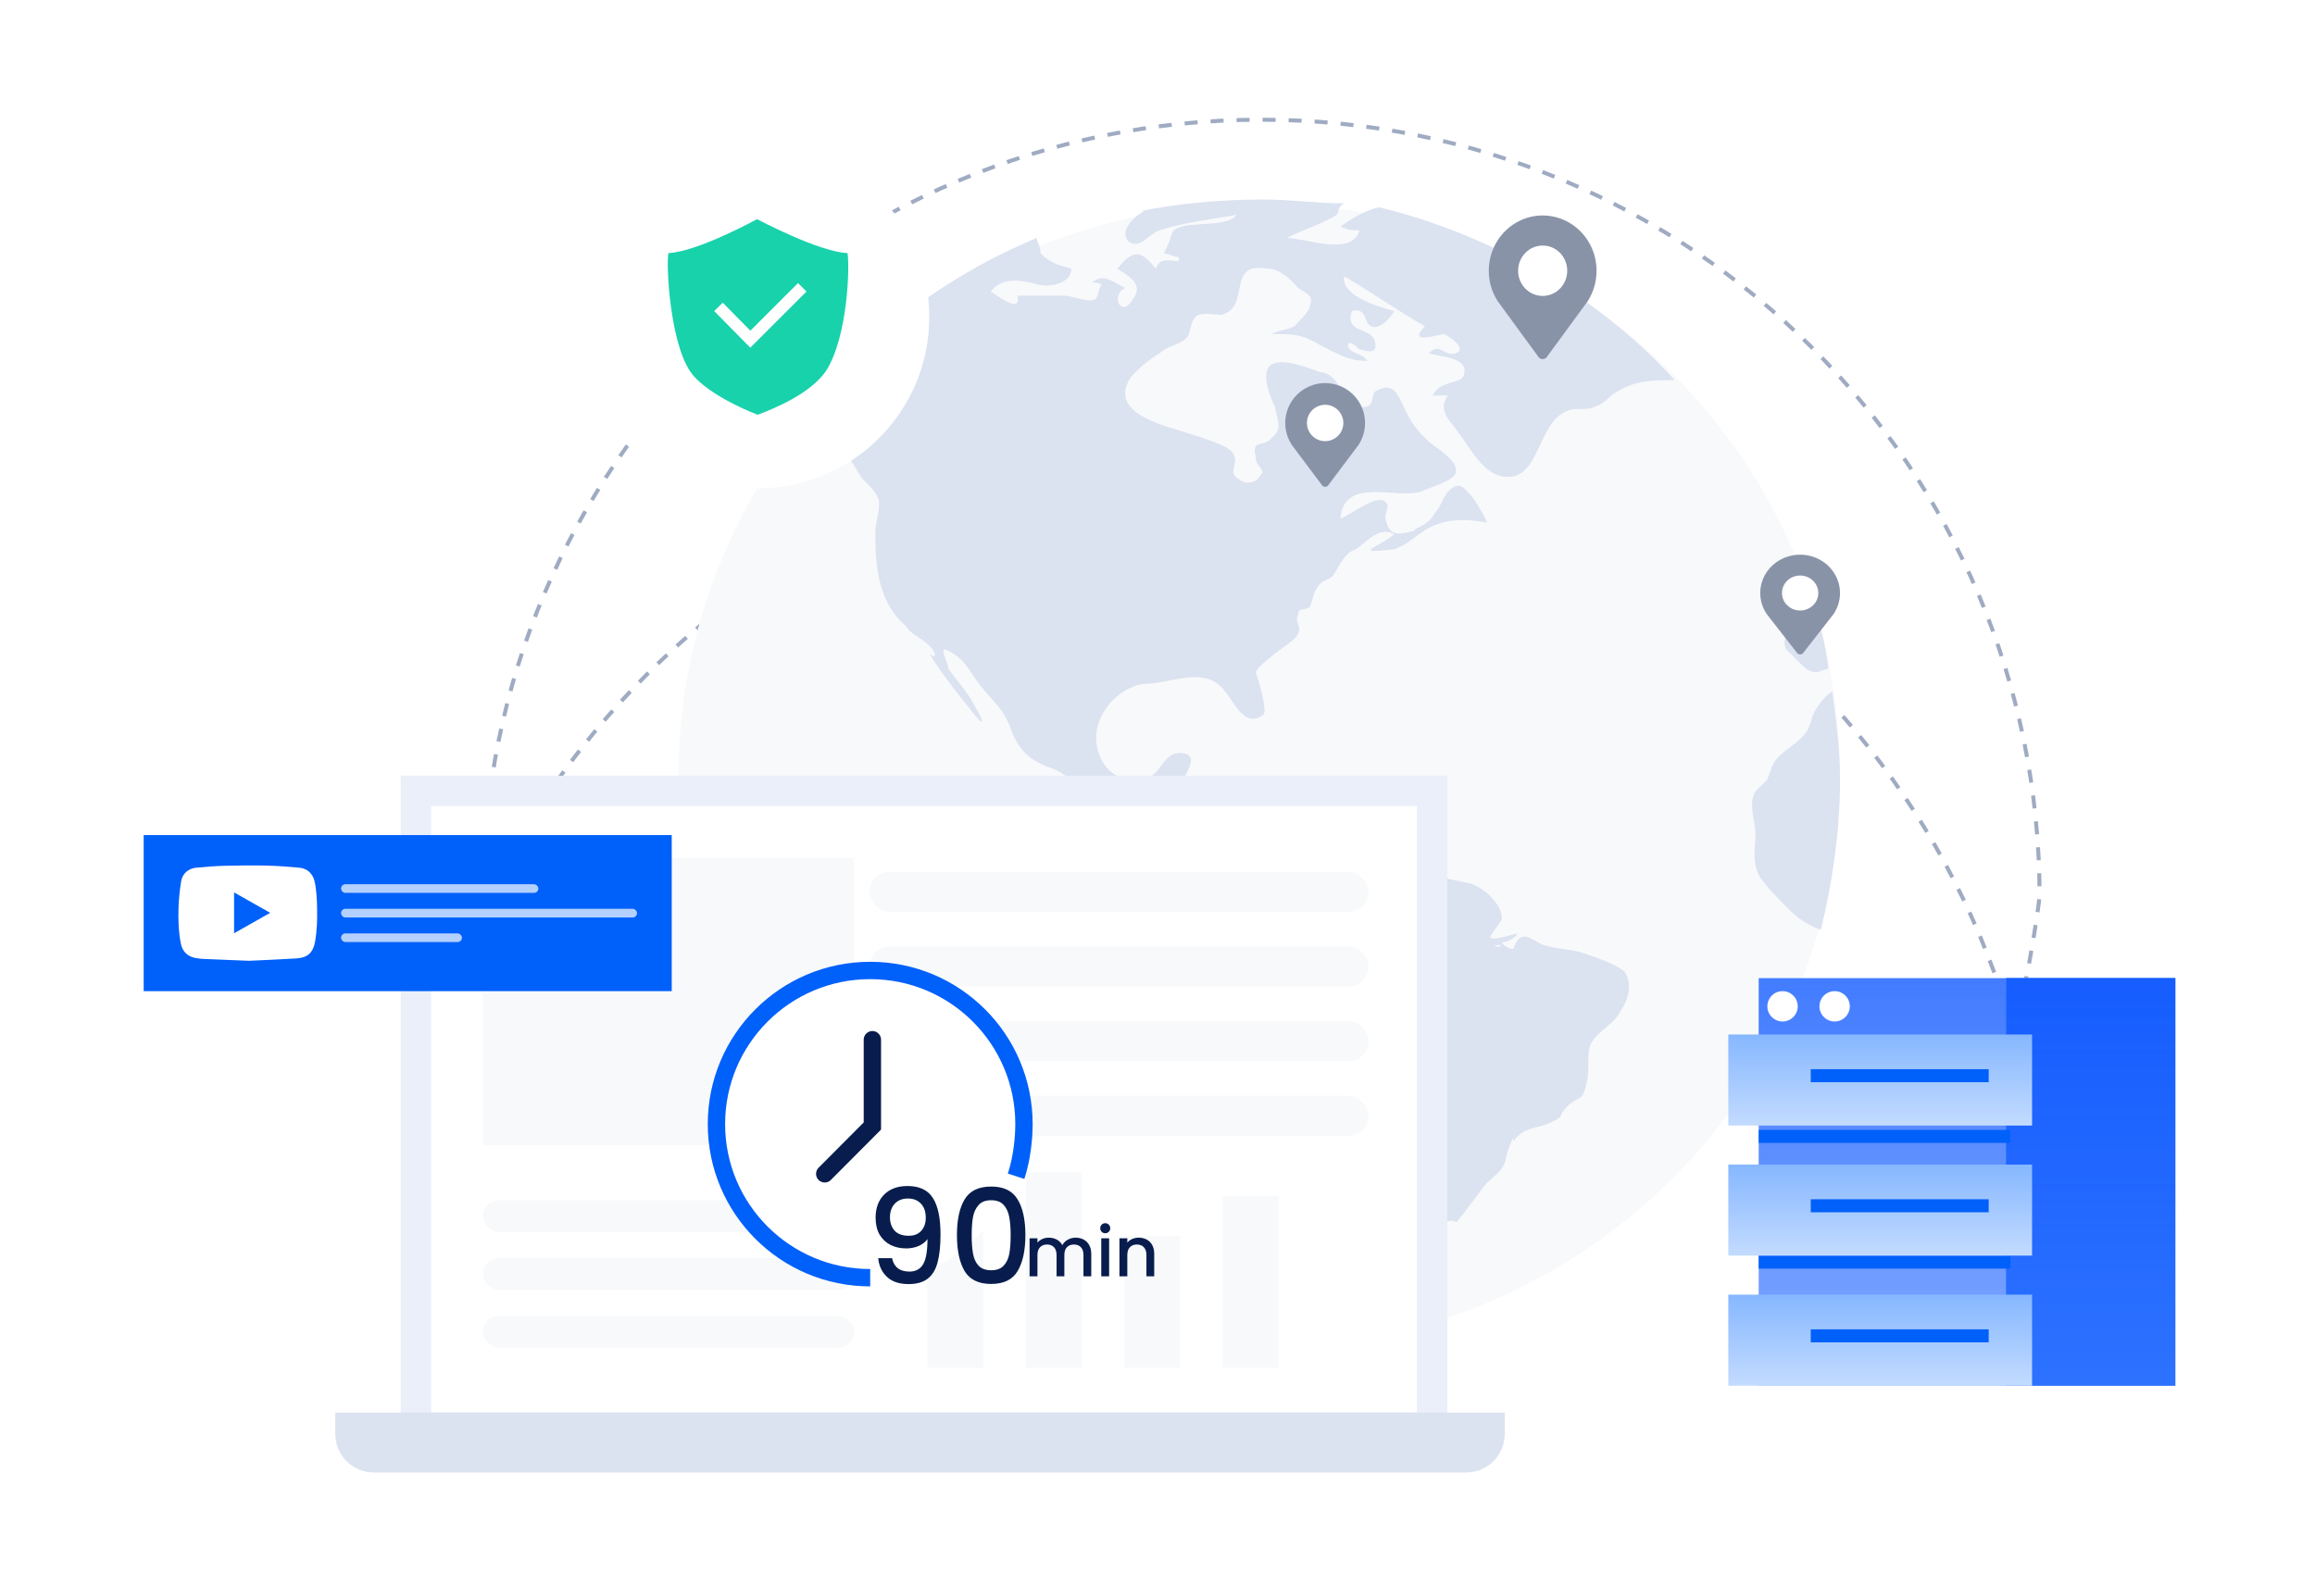 <svg width="580" height="400" viewBox="0 0 580 400" fill="none" xmlns="http://www.w3.org/2000/svg">
<path d="M121 224.7C121 117.17 208.304 30 316 30C423.696 30 511 117.17 511 224.7C509.269 238.717 503.846 269.401 496 280" stroke="#9FABC2" stroke-dasharray="3.26 3.26"/>
<path d="M512 314C512 200.782 420.218 109 307 109C193.782 109 102 200.782 102 314" stroke="#9FABC2" stroke-dasharray="3.26 3.26"/>
<ellipse cx="315.5" cy="194.5" rx="145.5" ry="143.5" fill="#F8F9FB"/>
<path d="M311.741 167.512C311.741 166.548 311.741 166.548 311.741 167.512V167.512ZM376.259 236.863H374.333C374.333 236.863 375.296 237.826 376.259 236.863ZM419.593 95.271C413.815 95.271 409.963 95.271 405.148 98.16C403.222 99.124 402.259 101.05 399.37 102.013C397.444 102.977 394.556 102.013 392.63 102.977C384.926 105.866 385.889 121.278 376.259 119.351C371.444 118.388 368.556 112.609 365.667 108.756C363.741 105.866 359.889 102.977 362.778 99.124H358.926C360.852 95.271 365.667 96.234 366.63 94.308C368.556 89.492 360.852 89.492 357.963 88.528C360.852 85.639 361.815 89.492 364.704 88.528C367.593 87.565 363.741 84.676 361.815 83.712C360.852 83.712 352.185 86.602 357 81.786C350.259 77.933 343.519 73.117 336.778 69.264C335.815 74.08 345.444 76.97 349.296 77.933C348.333 79.859 345.444 82.749 343.519 81.786C341.593 80.823 342.556 76.97 338.704 77.933C336.778 83.712 343.519 81.786 344.481 85.639C345.444 89.492 341.593 87.565 340.63 87.565C340.63 87.565 337.741 84.676 337.741 86.602C337.741 88.528 341.593 88.528 342.556 90.455C337.741 90.455 334.852 88.528 331 86.602C326.185 83.712 324.259 83.712 318.481 83.712C320.407 82.749 322.333 82.749 324.259 81.786C325.222 80.823 328.111 77.933 328.111 76.97C329.074 74.08 328.111 74.08 325.222 72.154C324.259 71.191 321.37 67.338 317.519 67.338C306.926 65.411 313.667 76.97 305.963 78.896C304.037 78.896 300.185 77.933 299.222 79.859C298.259 80.823 298.259 83.712 297.296 84.676C295.37 86.602 292.481 86.602 290.556 88.528C288.63 89.492 283.815 93.344 282.852 95.271C278.037 103.94 292.481 106.829 298.259 108.756C301.148 109.719 307.889 111.645 308.852 113.572C310.778 116.462 306.926 118.388 310.778 120.314C311.741 121.278 314.63 121.278 315.593 119.351C317.519 117.425 314.63 117.425 314.63 114.535C313.667 110.682 315.593 111.645 317.519 110.682C321.37 107.793 320.407 106.829 319.444 102.013C318.481 100.087 315.593 93.344 318.481 91.418C321.37 89.492 328.111 92.381 331 93.344C333.889 93.344 335.815 97.197 336.778 99.124C337.741 100.087 339.667 102.013 341.593 102.013C344.481 102.013 343.519 99.124 344.481 98.16C349.296 95.271 350.259 99.124 352.185 102.977C354.111 106.829 355.074 107.793 357.963 110.682C358.926 111.645 365.667 115.498 364.704 118.388C364.704 120.314 357.963 122.241 356.037 123.204C349.296 125.13 336.778 119.351 335.815 129.947C338.704 128.983 345.444 123.204 347.37 126.094C348.333 127.057 346.407 128.983 347.37 130.91C348.333 134.763 351.222 133.799 355.074 132.836H354.111C357.963 130.91 357.963 130.91 359.889 128.02C360.852 127.057 361.815 124.167 362.778 123.204C365.667 120.314 366.63 122.241 368.556 124.167C369.519 125.13 373.37 131.873 372.407 130.91C366.63 129.947 361.815 129.946 357 132.836C354.111 134.763 352.185 136.689 349.296 137.652C348.333 137.652 342.556 138.615 343.519 137.652C344.481 136.689 347.37 135.726 349.296 133.799C345.444 131.873 342.556 135.726 339.667 137.652C336.778 138.615 335.815 141.505 333.889 144.395C332.926 145.358 331 145.358 330.037 147.284C329.074 148.247 329.074 150.174 328.111 152.1C327.148 153.064 325.222 152.1 325.222 154.027C324.259 155.953 326.185 156.916 325.222 158.843C324.259 160.769 320.407 162.696 318.481 164.622L319.444 163.659C317.519 165.585 315.593 166.549 314.63 168.475C315.593 171.365 317.519 178.107 316.556 179.07C311.741 182.923 308.852 175.217 306.926 173.291C302.111 166.549 293.444 171.365 286.704 171.365C279 172.328 271.296 181.96 276.111 190.629C278.037 194.482 282.852 196.408 286.704 195.445C290.556 194.482 291.519 188.702 295.37 188.702C302.111 188.702 295.37 195.445 295.37 198.334C294.407 200.261 296.333 201.224 298.259 201.224C300.185 201.224 303.074 200.261 304.037 201.224C305 202.187 305 205.077 305.963 204.114C303.074 206.04 304.037 211.819 306.926 213.746C309.815 215.672 313.667 213.746 316.556 214.709C322.333 216.635 319.444 214.709 325.222 210.856C329.074 208.93 329.074 210.856 331.963 210.856C333.889 210.856 334.852 208.93 337.741 208.93C339.667 209.893 340.63 210.856 343.519 211.819H346.407C351.222 212.783 355.074 215.672 358.926 218.562C361.815 220.488 364.704 220.488 368.556 221.452C371.444 222.415 376.259 226.268 376.259 230.12C376.259 231.084 373.37 233.973 373.37 234.936C374.333 235.9 379.148 233.973 380.111 233.973C380.111 234.936 376.259 236.863 376.259 235.9C376.259 236.863 378.185 237.826 379.148 237.826C381.074 232.047 383.963 235.9 386.852 236.863C389.741 237.826 393.593 237.826 396.481 238.789C399.37 239.752 405.148 241.679 407.074 243.605C409 246.495 408.037 250.348 406.111 253.237C404.185 257.09 400.333 258.054 398.407 261.906C397.444 264.796 398.407 268.649 397.444 271.538C396.481 276.355 395.519 274.428 392.63 277.318C389.741 280.207 392.63 279.244 388.778 281.171C384.926 283.097 382.037 282.134 379.148 285.987V285.023C378.185 286.95 377.222 289.839 377.222 290.803C376.259 293.692 374.333 294.656 372.407 296.582C371.444 297.545 364.704 307.177 364.704 306.214C363.741 305.251 358.926 307.177 358.926 306.214C358.926 307.177 358.926 307.177 359.889 308.14C358.926 315.846 355.074 316.809 347.37 316.809C348.333 320.662 344.481 319.699 342.556 321.625C341.593 322.589 341.593 326.441 340.63 327.405C340.63 328.368 336.778 332.221 336.778 333.184C336.778 334.147 337.741 335.11 338.704 336.074C332.926 337.037 328.111 338 322.333 338C323.296 337.037 323.296 335.11 320.407 335.11C321.37 332.221 323.296 331.258 324.259 329.331V326.441C325.222 322.589 325.222 324.515 324.259 321.625C322.333 314.883 325.222 312.957 327.148 306.214C329.074 299.472 329.074 291.766 330.037 284.06C331 281.171 331.963 273.465 330.037 270.575C329.074 266.722 323.296 263.833 320.407 261.906C316.556 258.054 314.63 255.164 311.741 250.348C310.778 248.421 308.852 246.495 307.889 243.605C305.963 238.789 307.889 241.679 307.889 238.789C307.889 235.9 307.889 233.01 308.852 230.12C309.815 227.231 312.704 224.341 314.63 221.452C315.593 218.562 314.63 214.709 311.741 213.746C309.815 212.783 307.889 214.709 306.926 213.746C305 213.746 302.111 211.819 300.185 209.893C297.296 207.967 296.333 205.077 293.444 203.151C291.519 201.224 289.593 202.187 286.704 202.187C283.815 201.224 282.852 198.334 280.926 197.371C278.037 195.445 276.111 198.334 273.222 197.371C270.333 197.371 266.481 193.518 263.593 192.555C257.815 190.629 254.926 187.739 253 181.96C251.074 177.144 248.185 175.217 245.296 171.365C242.407 167.512 241.444 164.622 236.63 162.696C235.667 162.696 237.593 166.548 237.593 167.512C239.519 170.401 242.407 173.291 244.333 177.144C247.222 181.96 246.259 181.96 243.37 178.107C239.519 173.291 235.667 168.475 232.778 163.659C234.704 165.585 234.704 163.659 232.778 161.732C230.852 159.806 227.963 158.843 227 156.916C220.259 151.137 219.296 142.468 219.296 133.799C219.296 130.91 220.259 128.983 220.259 126.094C220.259 124.167 218.333 122.241 216.407 120.314C215.444 119.351 214.481 117.425 214.481 117.425C212.556 114.535 211.593 112.609 209.667 110.682C208.704 109.719 204.852 106.829 201 103.94C216.407 84.676 236.63 69.264 259.741 59.632C259.741 60.595 260.704 61.559 260.704 63.485C263.593 66.375 265.519 66.375 268.407 67.338C268.407 71.191 262.63 72.154 259.741 71.191C255.889 70.227 251.074 69.264 248.185 73.117C250.111 74.08 255.889 78.896 254.926 74.08H266.481C268.407 74.08 273.222 76.007 274.185 75.043C275.148 75.043 275.148 72.154 276.111 71.191C275.148 71.191 274.185 70.227 273.222 71.191C276.111 68.301 278.037 70.227 281.889 72.154C278.037 74.08 280.926 79.859 283.815 75.043C286.704 71.191 282.852 69.264 279.963 67.338C283.815 62.522 285.741 62.522 289.593 67.338C290.556 64.448 292.481 65.411 295.37 65.411V64.448C294.407 64.448 292.481 63.485 291.519 63.485C294.407 58.669 292.481 57.706 296.333 56.742C299.222 55.779 307.889 56.742 309.815 53.853C304.037 54.816 296.333 55.779 290.556 57.706C287.667 58.669 285.741 62.522 282.852 60.595C279.963 57.706 284.778 53.853 286.704 52.89H285.741C295.37 50.963 305.963 50 316.556 50C323.296 50 330.037 50.963 336.778 50.963C334.852 51.926 335.815 52.89 334.852 53.853C331.963 55.779 326.185 57.706 322.333 59.632C327.148 59.632 338.704 64.448 340.63 57.706C338.704 57.706 337.741 57.706 335.815 56.742C338.704 54.816 341.593 52.89 345.444 51.926C373.37 58.669 400.333 74.08 419.593 95.271ZM446.556 153.064C446.556 152.1 447.519 152.1 447.519 152.1C448.481 151.137 447.519 150.174 448.481 149.211C449.444 148.248 450.407 148.247 451.37 147.284L452.333 146.321C455.222 153.064 457.148 159.806 458.111 167.512L455.222 168.475C453.296 168.475 452.333 167.512 451.37 166.548L447.519 162.696C446.556 160.769 447.519 159.806 447.519 157.88C446.556 155.953 445.593 154.027 446.556 153.064ZM448.481 228.194C445.593 225.304 442.704 222.415 440.778 219.525C438.852 215.672 439.815 212.783 439.815 208.93C439.815 206.04 437.889 201.224 439.815 198.334L442.704 195.445C443.667 193.518 443.667 191.592 445.593 189.666C447.519 187.739 449.444 186.776 451.37 184.85C453.296 182.923 453.296 181.96 454.259 179.07C455.222 177.144 457.148 174.254 459.074 173.291C460.037 180.997 461 187.739 461 195.445C461 207.967 459.074 221.452 456.185 233.01C453.296 232.047 450.407 230.12 448.481 228.194Z" fill="#DBE2F0"/>
<circle cx="387" cy="67" r="8" fill="white"/>
<path d="M386.5 61.534C388.132 61.534 389.697 62.199 390.851 63.383C392.005 64.567 392.654 66.173 392.654 67.847C392.654 69.522 392.005 71.127 390.851 72.311C389.697 73.496 388.132 74.161 386.5 74.161C384.868 74.161 383.303 73.496 382.149 72.311C380.995 71.127 380.346 69.522 380.346 67.847C380.346 66.173 380.995 64.567 382.149 63.383C383.303 62.199 384.868 61.534 386.5 61.534ZM400 67.85C400 65.694 399.509 63.567 398.567 61.64C397.624 59.712 396.256 58.038 394.572 56.748C392.887 55.459 390.932 54.591 388.863 54.214C386.794 53.836 384.667 53.96 382.653 54.574C380.638 55.189 378.791 56.278 377.259 57.754C375.727 59.23 374.552 61.052 373.827 63.076C373.103 65.1 372.849 67.27 373.086 69.413C373.323 71.555 374.045 73.611 375.193 75.417L385.291 89.232C385.404 89.463 385.576 89.657 385.79 89.792C386.004 89.928 386.25 90 386.501 90C386.753 90 386.999 89.928 387.213 89.792C387.427 89.657 387.599 89.463 387.711 89.232L397.829 75.417C399.192 73.237 400 70.646 400 67.85Z" fill="#8993A8"/>
<circle cx="332" cy="106" r="6" fill="white"/>
<path d="M332 101.441C333.209 101.441 334.368 101.921 335.223 102.776C336.078 103.632 336.558 104.791 336.558 106.001C336.558 107.21 336.078 108.37 335.223 109.225C334.368 110.08 333.209 110.561 332 110.561C330.791 110.561 329.632 110.08 328.777 109.225C327.922 108.37 327.442 107.21 327.442 106.001C327.442 104.791 327.922 103.632 328.777 102.776C329.632 101.921 330.791 101.441 332 101.441ZM342 106.003C342 104.445 341.636 102.91 340.938 101.518C340.24 100.126 339.227 98.916 337.979 97.985C336.731 97.054 335.283 96.427 333.75 96.154C332.218 95.882 330.642 95.971 329.15 96.415C327.658 96.859 326.29 97.645 325.155 98.711C324.02 99.777 323.149 101.093 322.613 102.555C322.076 104.017 321.888 105.584 322.064 107.131C322.239 108.679 322.774 110.164 323.624 111.468L331.105 121.445C331.188 121.612 331.316 121.752 331.474 121.85C331.632 121.948 331.815 122 332.001 122C332.187 122 332.37 121.948 332.528 121.85C332.686 121.752 332.814 121.612 332.897 121.445L340.392 111.468C341.401 109.893 342 108.022 342 106.003Z" fill="#8993A8"/>
<circle cx="452.5" cy="148.5" r="5.5" fill="white"/>
<path d="M451 144.232C452.209 144.232 453.368 144.694 454.223 145.516C455.078 146.338 455.558 147.453 455.558 148.616C455.558 149.779 455.078 150.894 454.223 151.716C453.368 152.539 452.209 153 451 153C449.791 153 448.632 152.539 447.777 151.716C446.922 150.894 446.442 149.779 446.442 148.616C446.442 147.453 446.922 146.338 447.777 145.516C448.632 144.694 449.791 144.232 451 144.232ZM461 148.618C461 147.121 460.636 145.644 459.938 144.305C459.24 142.967 458.227 141.804 456.979 140.909C455.731 140.013 454.283 139.411 452.75 139.148C451.218 138.886 449.642 138.972 448.15 139.399C446.658 139.826 445.29 140.582 444.155 141.607C443.02 142.632 442.149 143.897 441.613 145.303C441.076 146.709 440.888 148.215 441.064 149.703C441.239 151.191 441.774 152.619 442.624 153.873L450.105 163.466C450.188 163.627 450.316 163.762 450.474 163.856C450.632 163.95 450.815 164 451.001 164C451.187 164 451.37 163.95 451.528 163.856C451.686 163.762 451.814 163.627 451.897 163.466L459.392 153.873C460.401 152.359 461 150.56 461 148.618Z" fill="#8993A8"/>
<path d="M108 198.197H104.197V202V354V357.803H108H355H358.803V354V202V198.197H355H108Z" fill="white" stroke="#EAEFF9" stroke-width="7.606"/>
<rect x="121" y="215" width="93" height="72" fill="#F8F9FB"/>
<rect x="217.872" y="218.5" width="125" height="10" rx="5" fill="#F8F9FB"/>
<rect x="217.872" y="237.211" width="125" height="10" rx="5" fill="#F8F9FB"/>
<rect x="217.872" y="255.922" width="125" height="10" rx="5" fill="#F8F9FB"/>
<rect x="217.872" y="274.633" width="125" height="10" rx="5" fill="#F8F9FB"/>
<rect x="121" y="300.777" width="93" height="8" rx="4" fill="#F8F9FB"/>
<rect x="121" y="315.277" width="93" height="8" rx="4" fill="#F8F9FB"/>
<rect x="121" y="329.777" width="93" height="8" rx="4" fill="#F8F9FB"/>
<rect x="232.391" y="293.777" width="14" height="49" fill="#F8F9FB"/>
<rect x="257.038" y="293.777" width="14" height="49" fill="#F8F9FB"/>
<rect x="281.685" y="309.777" width="14" height="33" fill="#F8F9FB"/>
<rect x="306.332" y="299.777" width="14" height="43" fill="#F8F9FB"/>
<path d="M84 359.358C84 364.683 88.317 369 93.642 369H367.358C372.683 369 377 364.683 377 359.358V354H84V359.358Z" fill="#DBE2F0"/>
<ellipse cx="217.616" cy="283.263" rx="38.119" ry="38.091" fill="white"/>
<path d="M218.021 320.2C196.745 320.2 179.497 302.964 179.497 281.703C179.497 260.442 196.745 243.207 218.021 243.207C239.297 243.207 256.545 260.442 256.545 281.703C256.545 284.765 256.164 289.898 254.576 294.78" stroke="#0060FA" stroke-width="4.346"/>
<path d="M218.565 260.555V282.183L206.628 294.171" stroke="#081D4D" stroke-width="4.346" stroke-linecap="round"/>
<path d="M223.497 315.301C223.717 316.4 224.189 317.236 224.915 317.808C225.641 318.379 226.62 318.665 227.851 318.665C229.412 318.665 230.556 318.05 231.282 316.818C232.007 315.587 232.37 313.486 232.37 310.518C231.842 311.265 231.095 311.848 230.127 312.266C229.182 312.662 228.148 312.86 227.026 312.86C225.597 312.86 224.299 312.574 223.134 312.002C221.968 311.408 221.045 310.54 220.363 309.396C219.703 308.23 219.373 306.823 219.373 305.174C219.373 302.755 220.077 300.83 221.485 299.401C222.914 297.95 224.871 297.224 227.356 297.224C230.347 297.224 232.469 298.224 233.723 300.226C234.998 302.205 235.636 305.251 235.636 309.363C235.636 312.2 235.394 314.52 234.91 316.323C234.448 318.127 233.635 319.49 232.469 320.414C231.304 321.337 229.687 321.799 227.62 321.799C225.267 321.799 223.453 321.183 222.177 319.952C220.902 318.72 220.187 317.17 220.033 315.301H223.497ZM227.686 309.693C229.006 309.693 230.039 309.286 230.787 308.472C231.557 307.637 231.941 306.537 231.941 305.174C231.941 303.656 231.535 302.48 230.721 301.644C229.929 300.786 228.841 300.358 227.455 300.358C226.07 300.358 224.97 300.797 224.157 301.677C223.365 302.535 222.969 303.667 222.969 305.075C222.969 306.416 223.354 307.527 224.124 308.406C224.915 309.264 226.103 309.693 227.686 309.693ZM239.752 309.495C239.752 305.69 240.389 302.722 241.665 300.588C242.962 298.433 245.183 297.356 248.328 297.356C251.473 297.356 253.683 298.433 254.959 300.588C256.256 302.722 256.905 305.69 256.905 309.495C256.905 313.343 256.256 316.356 254.959 318.533C253.683 320.688 251.473 321.766 248.328 321.766C245.183 321.766 242.962 320.688 241.665 318.533C240.389 316.356 239.752 313.343 239.752 309.495ZM253.21 309.495C253.21 307.714 253.089 306.207 252.847 304.976C252.627 303.744 252.166 302.744 251.462 301.974C250.758 301.182 249.714 300.786 248.328 300.786C246.943 300.786 245.898 301.182 245.194 301.974C244.491 302.744 244.018 303.744 243.776 304.976C243.556 306.207 243.446 307.714 243.446 309.495C243.446 311.342 243.556 312.893 243.776 314.146C243.996 315.4 244.458 316.411 245.161 317.181C245.887 317.951 246.943 318.335 248.328 318.335C249.714 318.335 250.758 317.951 251.462 317.181C252.188 316.411 252.66 315.4 252.88 314.146C253.1 312.893 253.21 311.342 253.21 309.495Z" fill="#081D4D"/>
<path d="M269.48 310.169C270.229 310.169 270.897 310.325 271.485 310.636C272.084 310.947 272.55 311.408 272.884 312.019C273.23 312.629 273.403 313.367 273.403 314.231V319.848H271.45V314.525C271.45 313.672 271.237 313.021 270.811 312.572C270.384 312.111 269.802 311.88 269.065 311.88C268.328 311.88 267.74 312.111 267.302 312.572C266.876 313.021 266.663 313.672 266.663 314.525V319.848H264.71V314.525C264.71 313.672 264.497 313.021 264.07 312.572C263.644 312.111 263.062 311.88 262.325 311.88C261.587 311.88 261 312.111 260.562 312.572C260.136 313.021 259.922 313.672 259.922 314.525V319.848H257.952V310.325H259.922V311.414C260.245 311.022 260.654 310.717 261.149 310.498C261.645 310.279 262.175 310.169 262.739 310.169C263.5 310.169 264.18 310.331 264.779 310.653C265.378 310.976 265.839 311.442 266.161 312.053C266.45 311.477 266.899 311.022 267.51 310.688C268.12 310.342 268.777 310.169 269.48 310.169ZM276.912 309.063C276.555 309.063 276.256 308.942 276.014 308.7C275.772 308.458 275.651 308.159 275.651 307.802C275.651 307.444 275.772 307.145 276.014 306.903C276.256 306.661 276.555 306.54 276.912 306.54C277.258 306.54 277.552 306.661 277.794 306.903C278.036 307.145 278.157 307.444 278.157 307.802C278.157 308.159 278.036 308.458 277.794 308.7C277.552 308.942 277.258 309.063 276.912 309.063ZM277.88 310.325V319.848H275.91V310.325H277.88ZM285.272 310.169C286.021 310.169 286.689 310.325 287.276 310.636C287.876 310.947 288.342 311.408 288.676 312.019C289.011 312.629 289.178 313.367 289.178 314.231V319.848H287.225V314.525C287.225 313.672 287.011 313.021 286.585 312.572C286.159 312.111 285.577 311.88 284.84 311.88C284.102 311.88 283.515 312.111 283.077 312.572C282.65 313.021 282.437 313.672 282.437 314.525V319.848H280.467V310.325H282.437V311.414C282.76 311.022 283.169 310.717 283.664 310.498C284.171 310.279 284.707 310.169 285.272 310.169Z" fill="#081D4D"/>
<g filter="url(#filter0_d_1745_11949)">
<ellipse cx="189.915" cy="79.437" rx="42.908" ry="42.918" fill="white"/>
</g>
<path d="M212.328 63.419C205.164 63.156 189.812 54.984 189.812 54.984H189.556C189.556 54.984 174.626 63.156 167.462 63.419C166.865 66.495 167.848 85.474 172.88 93.03C176.211 98.126 186.453 102.663 189.514 103.816C189.514 103.816 189.704 103.993 190.111 103.838C194.063 102.326 202.902 98.741 206.91 93.03C212.454 84.419 212.914 66.569 212.328 63.419Z" fill="#18D2AB"/>
<path d="M201 72L187.991 85L180 76.908" stroke="white" stroke-width="3"/>
<rect x="440.622" y="245.129" width="104.376" height="102.134" fill="url(#paint0_linear_1745_11949)"/>
<ellipse cx="446.602" cy="252.19" rx="3.805" ry="3.803" fill="white"/>
<ellipse cx="459.648" cy="252.19" rx="3.805" ry="3.803" fill="white"/>
<rect x="502.596" y="245.129" width="42.403" height="102.134" fill="#5A9CFF"/>
<rect x="502.596" y="245.129" width="42.403" height="102.134" fill="url(#paint1_linear_1745_11949)"/>
<rect x="433.011" y="259.254" width="76.108" height="22.817" fill="url(#paint2_linear_1745_11949)"/>
<rect x="440.622" y="283.16" width="63.061" height="3.26" fill="#0060FA"/>
<rect x="440.622" y="314.668" width="63.061" height="3.26" fill="#0060FA"/>
<rect x="433.011" y="291.848" width="76.108" height="22.817" fill="url(#paint3_linear_1745_11949)"/>
<rect x="433.011" y="324.445" width="76.108" height="22.817" fill="url(#paint4_linear_1745_11949)"/>
<rect x="453.669" y="267.945" width="44.577" height="3.26" fill="#0060FA"/>
<rect x="453.669" y="300.543" width="44.577" height="3.26" fill="#0060FA"/>
<rect x="453.669" y="333.137" width="44.577" height="3.26" fill="#0060FA"/>
<rect width="132.298" height="39.115" transform="translate(36 209.277)" fill="#0060FA"/>
<path d="M62.494 240.787C58.336 240.612 54.592 240.47 50.847 240.307C50.2 240.274 49.554 240.187 48.918 240.067C46.912 239.685 45.653 238.386 45.274 236.313C44.717 233.28 44.616 230.236 44.739 227.181C44.828 225.065 45.04 222.948 45.385 220.853C45.709 218.922 47.18 217.646 49.152 217.449C51.549 217.22 53.956 217.024 56.364 216.969C59.852 216.882 63.352 216.849 66.84 216.926C69.56 216.991 72.291 217.198 74.999 217.449C76.983 217.635 78.365 218.933 78.8 220.832C79.323 223.09 79.401 225.403 79.446 227.705C79.502 230.509 79.424 233.302 78.922 236.073C78.432 238.746 77.027 240.023 74.263 240.187C70.206 240.437 66.149 240.601 62.494 240.776V240.787ZM67.699 228.763C64.622 227.029 61.658 225.348 58.648 223.646V233.88C61.68 232.167 64.634 230.498 67.699 228.763Z" fill="white"/>
<rect opacity="0.7" x="85.442" y="221.59" width="49.442" height="2.173" rx="1.087" fill="white"/>
<rect opacity="0.7" x="85.442" y="227.75" width="74.164" height="2.173" rx="1.087" fill="white"/>
<rect opacity="0.7" x="85.442" y="233.91" width="30.303" height="2.173" rx="1.087" fill="white"/>
<defs>
<filter id="filter0_d_1745_11949" x="136.854" y="26.367" width="106.122" height="106.141" filterUnits="userSpaceOnUse" color-interpolation-filters="sRGB">
<feFlood flood-opacity="0" result="BackgroundImageFix"/>
<feColorMatrix in="SourceAlpha" type="matrix" values="0 0 0 0 0 0 0 0 0 0 0 0 0 0 0 0 0 0 127 0" result="hardAlpha"/>
<feOffset/>
<feGaussianBlur stdDeviation="5.076"/>
<feComposite in2="hardAlpha" operator="out"/>
<feColorMatrix type="matrix" values="0 0 0 0 0.031 0 0 0 0 0.114 0 0 0 0 0.302 0 0 0 0.05 0"/>
<feBlend mode="normal" in2="BackgroundImageFix" result="effect1_dropShadow_1745_11949"/>
<feBlend mode="normal" in="SourceGraphic" in2="effect1_dropShadow_1745_11949" result="shape"/>
</filter>
<linearGradient id="paint0_linear_1745_11949" x1="492.81" y1="245.129" x2="492.81" y2="347.263" gradientUnits="userSpaceOnUse">
<stop stop-color="#427CFF"/>
<stop offset="1" stop-color="#437CFF" stop-opacity="0.67"/>
</linearGradient>
<linearGradient id="paint1_linear_1745_11949" x1="523.798" y1="245.129" x2="523.798" y2="347.263" gradientUnits="userSpaceOnUse">
<stop stop-color="#165DFF"/>
<stop offset="1" stop-color="#165DFF" stop-opacity="0.67"/>
</linearGradient>
<linearGradient id="paint2_linear_1745_11949" x1="471.065" y1="259.254" x2="471.065" y2="282.071" gradientUnits="userSpaceOnUse">
<stop stop-color="#86B7FF"/>
<stop offset="1" stop-color="#C3DBFF"/>
</linearGradient>
<linearGradient id="paint3_linear_1745_11949" x1="471.065" y1="291.848" x2="471.065" y2="314.665" gradientUnits="userSpaceOnUse">
<stop stop-color="#86B7FF"/>
<stop offset="1" stop-color="#C3DBFF"/>
</linearGradient>
<linearGradient id="paint4_linear_1745_11949" x1="471.065" y1="324.445" x2="471.065" y2="347.262" gradientUnits="userSpaceOnUse">
<stop stop-color="#86B7FF"/>
<stop offset="1" stop-color="#C3DBFF"/>
</linearGradient>
</defs>
</svg>
